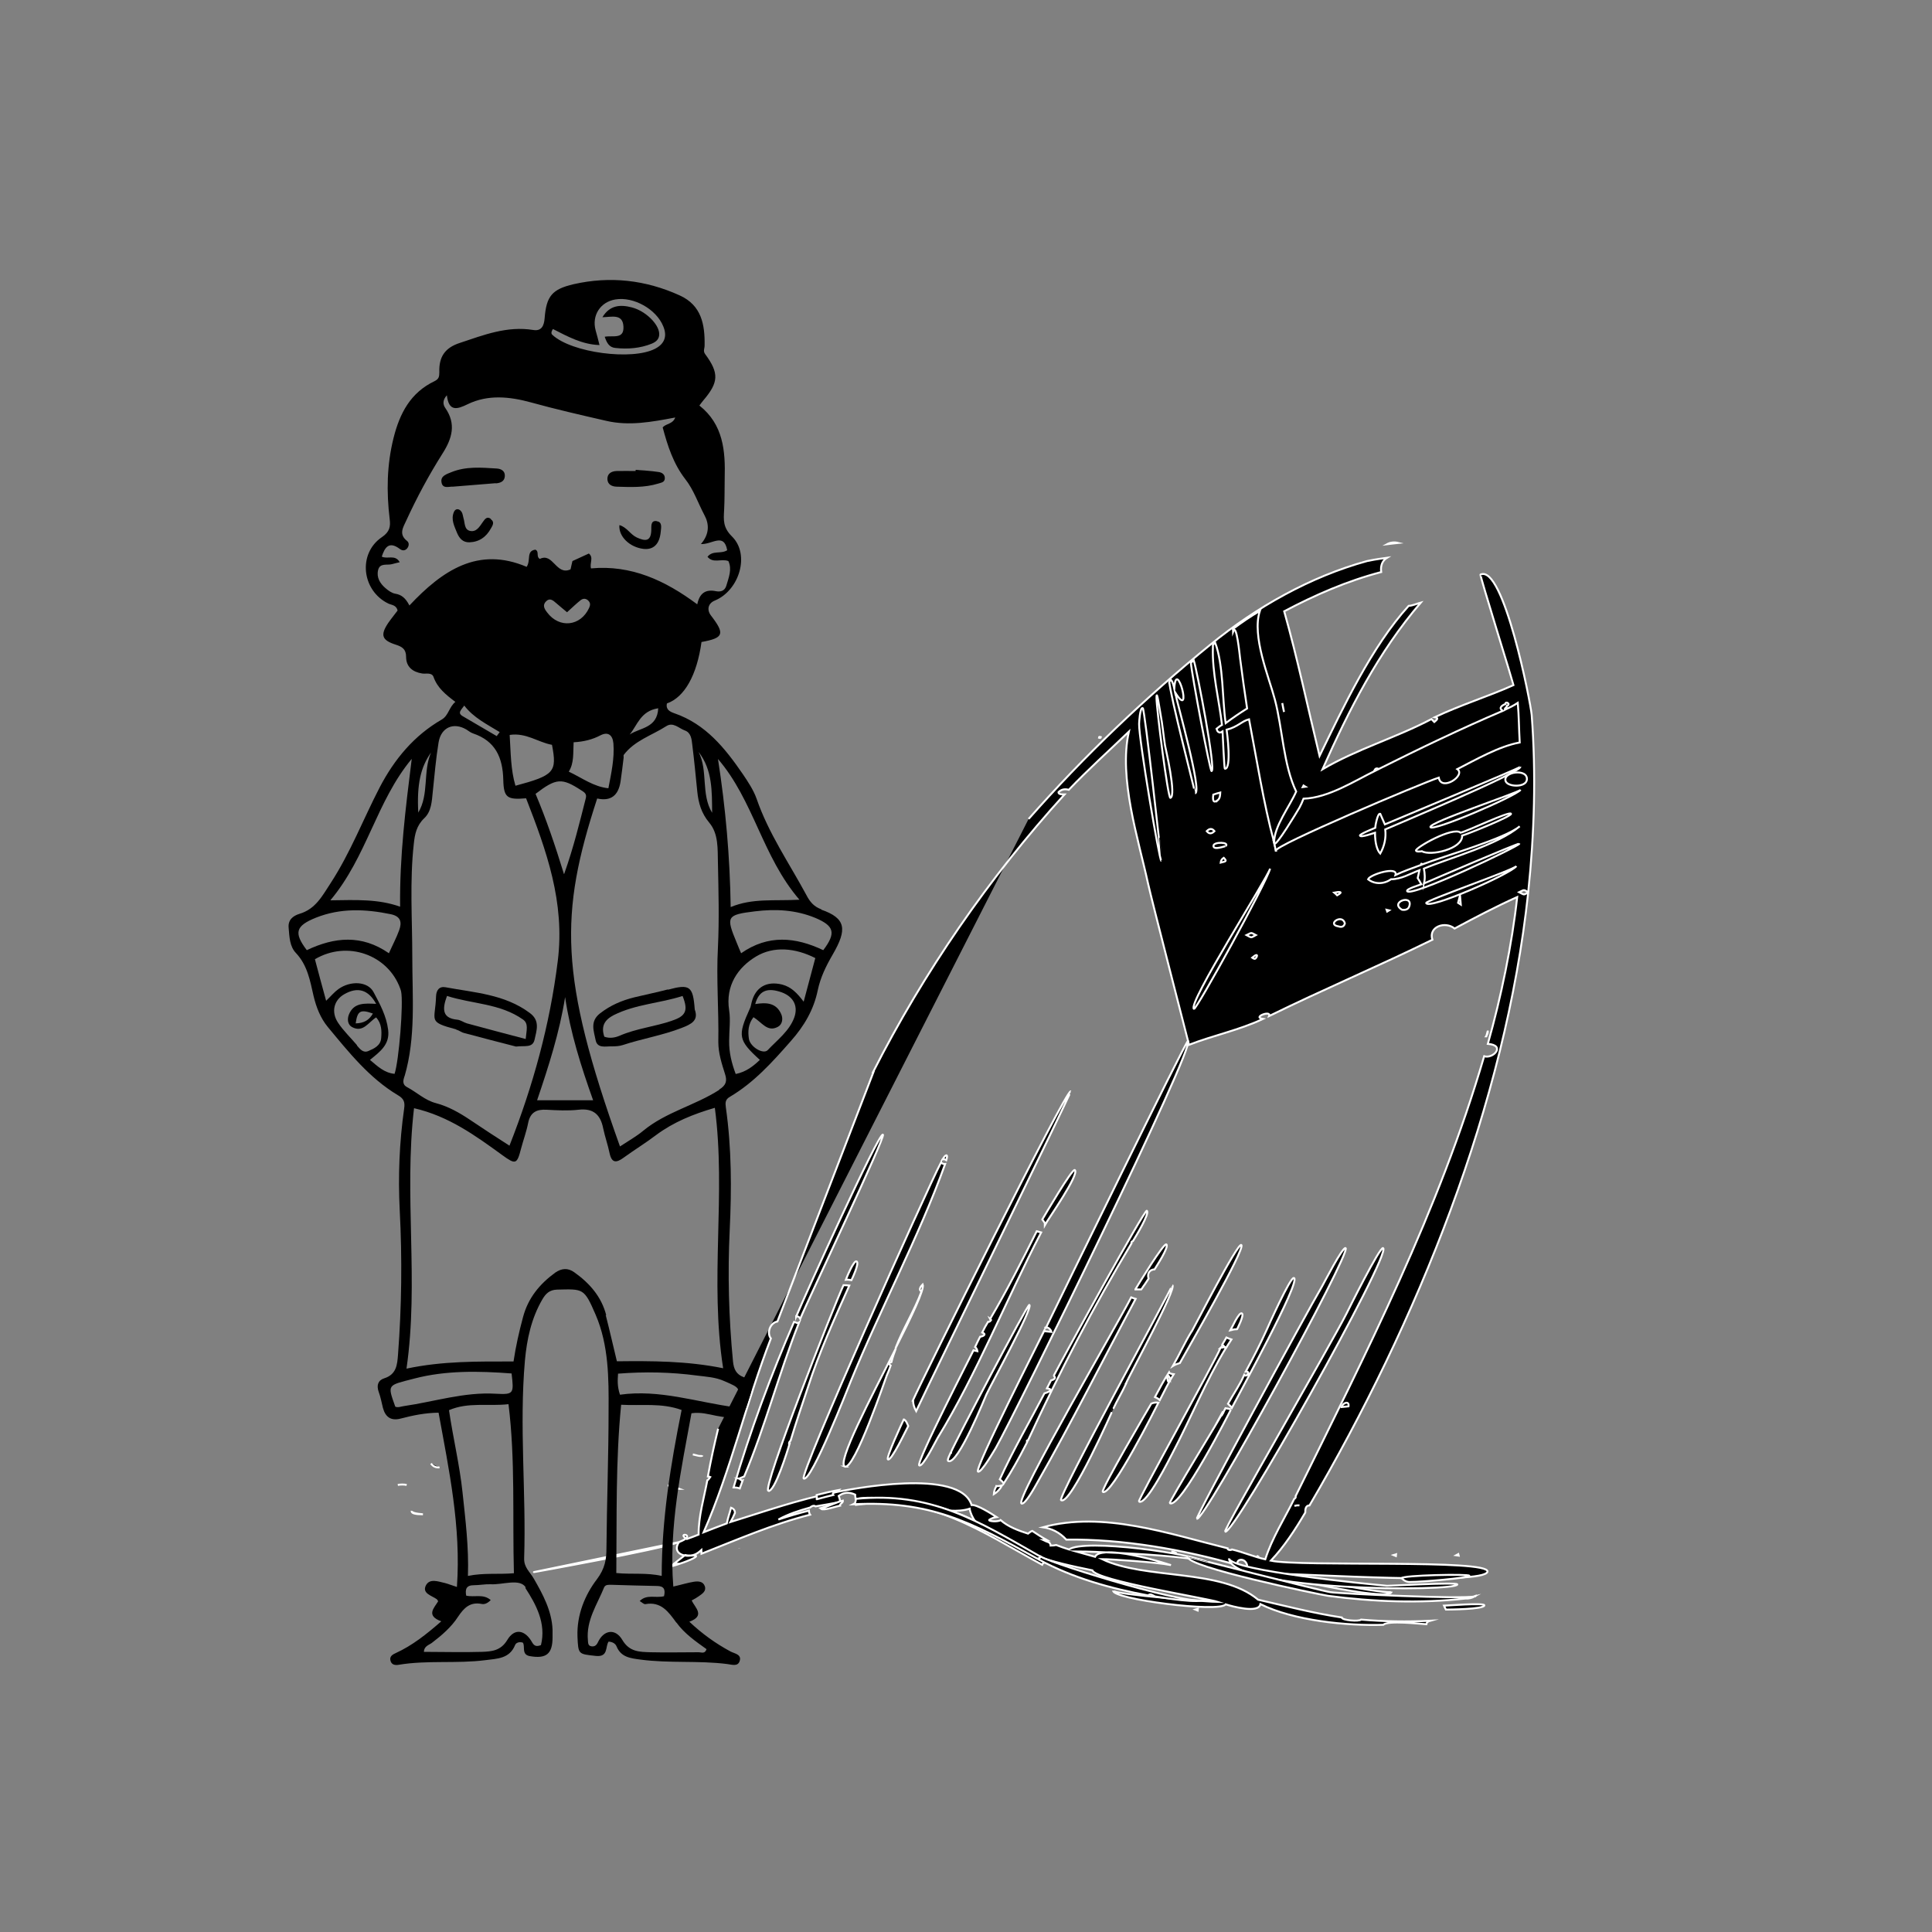 <svg xmlns="http://www.w3.org/2000/svg" id="uuid-764f6f72-7b87-47ca-8993-0dd51735a571" viewBox="0 0 1000 1000"><rect x="0" y="0" width="1000" height="1000" fill="#808080" stroke="none"/><defs><style>.uuid-ee08dde6-2880-436d-8d8c-b08a8a803a46{stroke:#fff;stroke-miterlimit:10;}</style></defs><path class="uuid-ee08dde6-2880-436d-8d8c-b08a8a803a46" d="M371.7,739.5c-2,8.2-3.8,16.4-5.3,24.7.4,0,.7.1,1.2.3-.7,1-1,1.5-1.5,1.7-1.7,9.2-4.6,18.7-4.5,28.1-2,.8-4.1,1.6-6.1,2.3-6-3.8,6.1-2.3-4.1,1.6s-76.9,15.9-75,15.5l75-15.5c-3.2,4.9,1.2,7.5,5.8,7,12.9-1.2-19.3,9.1-7.4,4.2-.2,0-.4-.1-.7-.2,1.8-1.4,3.7-2.9,5.5-4.3,4.2.9,6.4-.8,8.4-2.6,0,.6.1,1.3.1,1.9,18.5-7.3,37-15.3,56.2-20.2-.4-.6-.6-1.3-.6-2.1-5.3,1.3-10.6,2.9-15.8,4.6,5.3-2.9,10.6-4.6,16.4-6.2.7-.7,2-1.3,2.8-.6,4.2-.7,8.4-1.4,12.6-2.3.3-1-.3-2.1-.6-3.1,2.5-1.9,5.3-2.2,8.5-.7,0,.8.2,1.5.3,2.3,5.4-1.1,11.1-.7,17,.2,10.9.3,21.7,2.3,31.9,5.8,3.6.2,7,0,10.1-1,.2,1.9,1.6,4.9,2.8,6.4-4.1-2.1-8.5-3.9-12.9-5.4-9.9-.5-21.1-4.1-31.9-5.8-5.7-.2-11.3.1-16.9.9,0,.6.1,1.2.1,1.9,38.1-5.5,65,14,96.3,31,.2-.6.8-1.1,1.9-1.5-2.2-1.1-4.3-2.2-6.3-3.5,9.9,3.6,20.1,5.8,30.4,7.9,1.8,5.3,59,14.4,65.2,16.4-3,0-54.7-3.9-54.4-5.9-.9,4.3,54.9,11.6,58.2,7.1,3.2,1,17.1,4.9,18-.1,17.3,8.6,44.9,11.3,63.6,10.7,2.4-2.4,18.7-.5,22.3-.3.1-.9.8-1.5,1.9-1.8-11.9.6-23.8.4-35.7-.6-1,1.1-10,.4-10-1.1-14.6-2.2-28.9-5.9-43.3-9.2-19.4-16.3-58.3-10.2-80.8-21,4,0,27.9,1.5,35.7,3.1-5.2-1.7-17.4-5.2-26.9-6.3-2.4-.1-4.6-.2-6.7-.3-2.9.2-5,.8-5.7,2.3-3.3-.9-6.6-1.9-9.9-2.8,1.6,0,7.6.1,15.6.5,1.9-.1,4.2,0,6.7.3,18.4.9,42,2.6,47.1,5.4-8.3-5.2-65.1-12.9-73-7.2-2.3-.7-4.5-1.5-6.6-2.3-.9.2-1.9.3-2.9.3,0-.6-.3-1.1-.7-1.6-1.1-.4-2.2-.8-3.2-1.3.7,0,1.4.1,2.1.1-2.7-1.5-5.2-3.1-7.7-4.8-.8.3-1.5.8-2.2,1.4-5-1.6-10.2-3.5-14.2-7-1,1-6.8.7-5.8-.2,1.1-.7,2.4-1.2,3.7-1.4-2.8-1.8-10.1-6.5-12.9-6.2-6.1-19.4-62.5-8.3-71.6-6.4-18.4,3.7-35.2,9.6-53.2,15.2.9-1.5,1.6-3.1,2.3-4.7,0-1.3-.6-2.2-2-2.7-.7,2.7-1.7,5.4-2.2,8.1-4,1.5-8,3-12,4.6,14-31.9,22.1-67.5,34.8-100.3-2.2-2.8-.5-8.1,3.4-8.8l49.7-129.1c0,0-.2,0-.2,0,26.1-51.5,60.2-101,99.1-143.7-.8,0-3.3.1-3.1-1.2,1.4-1.4,3.2-1.8,5.3-1.2,9.9-10.4,20.7-20.1,31.1-30.1-5.4,24.1,4.9,55.5,9.9,78.5,1.8,8.3,20.5,80.6,20.5,80.7.5,1.9.7,2.9.7,2.9,12.6-4.9,26-7.6,38.3-13.4-5.8-.9,4.5-4.7,3.2-1.5,27.9-13.7,56.6-25.8,84.5-39.5-2.2-6.7,6.6-9.8,11.5-5.8,10.2-5.5,21.9-11.6,32.4-16.3-2.7,24.6-8.4,52.1-15.2,76,9.4.7,2.8,7.9-1.9,6.4-23.5,80.2-60.9,153.3-97.6,227.7.2.6,0,1-.7,1.4-5,10.1-11.6,20.5-15,31.3-5.9-1.3-11.3-3.7-17.2-5.1-.3.4-2.4.5-2.3-.6-30.3-7.5-64.3-19.4-95.6-10.9,4.6.7,8.6,2.6,12.1,6.4,29-.4,61.2,5.2,88.9,13.3-1.7-3.3,3.6-4.3,4.7-.1,0,.3-.2.9-.4,1.5,8.8,2.8,74.8,18.2,75.2,12.2-.1,2.2-51-8-57-9.1,10.1-.2,105.1,5.9,106.6-1.2,1.4-6.6-96.7-2.4-112.1-5.7,7-7.4,12.6-16.1,17.8-24.9,0-1.6.1-3.7,2.2-3.7,55.7-95,101.4-207.2,113.2-317.3-2.5,1.4-1.8,1.4-4.7-.1,2.9-1.4,2.2-1.4,4.7,0,3.2-30.3,4.1-61.3,1.8-91.7-.5-6.3-14.6-78.3-26.5-72.7-.5.2,16.9,56,17.1,57.2-13.4,6-27.5,10.3-40.7,16.6,2.2.4,1,1.4-.3,2.5-.5-.5-1-1-1.5-1.5-18.2,9.6-38.6,15.5-56.4,26,13.7-30.7,28.9-60.7,50.9-86.3-1.9.5-4.3,1.6-6.3,1.7-19.2,21.2-33.7,52.2-46.1,77.7-6-24.7-11.4-50.4-18.3-74.9,16.1-8.5,32.6-15.7,50.2-20.3-.5-3.7.9-6.1,3-7.4-5.2.7-9.1,1.4-10.3,1.7-29.5,8.1-57.3,23.9-80.9,43.1-33.6,27.3-65.7,57.9-94.3,90.4"></path><path class="uuid-ee08dde6-2880-436d-8d8c-b08a8a803a46" d="M568.8,381.8c0-.1.1-.4.3-.4.1,0,.4,0,.7.1-.1.5-.5.6-.9.3Z"></path><path class="uuid-ee08dde6-2880-436d-8d8c-b08a8a803a46" d="M650.5,805.2c.3.3.7.5,1.2.6-.5,0-.9-.2-1.2-.6Z"></path><polygon class="uuid-ee08dde6-2880-436d-8d8c-b08a8a803a46" points="754.8 804.4 755 805.2 753.7 805 754.8 804.4"></polygon><polygon class="uuid-ee08dde6-2880-436d-8d8c-b08a8a803a46" points="722.6 804.5 722.5 805.4 721.3 804.9 722.6 804.5"></polygon><path class="uuid-ee08dde6-2880-436d-8d8c-b08a8a803a46" d="M670,779.5c.8-.3,1.7-.4,2.6-.3-.9-.1-1.8,0-2.6.3Z"></path><path class="uuid-ee08dde6-2880-436d-8d8c-b08a8a803a46" d="M698,727.9c-1.2.1-2.4.3-3.6.4.5-2.2,4.1-3.5,3.6-.4Z"></path><polygon class="uuid-ee08dde6-2880-436d-8d8c-b08a8a803a46" points="674.7 406.6 675.7 407.2 674.3 407.4 674.7 406.6"></polygon><path class="uuid-ee08dde6-2880-436d-8d8c-b08a8a803a46" d="M664.6,368.5c-.4-1.5-.6-3-.9-4.6l.9,4.6Z"></path><path class="uuid-ee08dde6-2880-436d-8d8c-b08a8a803a46" d="M617.9,341.8c1.7,5.4,11.6,56.9,9.2,57.3-.8.2-10.3-50.3-10.7-56.1.5-.4,1-.8,1.5-1.2Z"></path><path class="uuid-ee08dde6-2880-436d-8d8c-b08a8a803a46" d="M634.4,438c.4-.4-6.6,2.5-6.3-.3.2-2.1,8.6-1.9,6.3.3Z"></path><path class="uuid-ee08dde6-2880-436d-8d8c-b08a8a803a46" d="M631.8,446.5c.1-1,.6-1.9,1.6-2.5,1.6,1.7,1.5,1.8-1.6,2.5Z"></path><path class="uuid-ee08dde6-2880-436d-8d8c-b08a8a803a46" d="M630.1,414.3c-2.9,2.2-2.2-2.3-2.1-3,1.2-.4,2.4-.8,3.6-1.1-.1,1.4,0,2.9-1.5,4.2Z"></path><path class="uuid-ee08dde6-2880-436d-8d8c-b08a8a803a46" d="M628.6,430.2c-1.5,1.5-2.8,1.5-4,0,1.5-1.5,2.8-1.5,4,0Z"></path><path class="uuid-ee08dde6-2880-436d-8d8c-b08a8a803a46" d="M589.6,374.7c0-.6.4-8.7,1.9-8.2,1,.3,9.7,79.1,9.6,79.1-1,.1-11.7-63.4-11.5-70.9Z"></path><path class="uuid-ee08dde6-2880-436d-8d8c-b08a8a803a46" d="M605.8,413c-1.3.2-7.2-46.4-7.2-51.7,0-5.7,1.8,7,2.1,8.4,1,5.3,1.5,10.8,2.3,16.1.1.7,6.2,26.6,2.7,27.2Z"></path><path class="uuid-ee08dde6-2880-436d-8d8c-b08a8a803a46" d="M605.2,352.7c.3-.3.6-.5.9-.8,1,1.2,1.4,3.2,1.7,4.6.9-17.1,10,17.4.4,1.8,1,5.2,14.2,51.7,10.4,52.3.2,0-13.3-52.1-13.4-58Z"></path><path class="uuid-ee08dde6-2880-436d-8d8c-b08a8a803a46" d="M645.2,484c3-1.5,2.2-1.3,4.8,0h0s0,0,0,0c-2.7,1.4-1.8,1.6-4.8,0Z"></path><path class="uuid-ee08dde6-2880-436d-8d8c-b08a8a803a46" d="M649.4,496.3c-.5-.1-.9-.3-1.3-.6,4-3.4,2.3.6,1.3.6Z"></path><path class="uuid-ee08dde6-2880-436d-8d8c-b08a8a803a46" d="M618,522.2c-3.8-2.1,38.3-68.2,39.4-72.6-2,7.6-38.2,73.2-39.4,72.6Z"></path><path class="uuid-ee08dde6-2880-436d-8d8c-b08a8a803a46" d="M646.5,372.3c-3.7.9-5.9,4-11.6,5.4.2,1.3,2.7,20.4-.9,20.2-.4,0-1.1-18.2-1.2-19.4-.4.2-.8.5-1.1.8h0s0,.2,0,.2c0,0,0-.2,0-.3-1.7-.2-1.7-1.2-2-2,.9-.7,1.7-1.4,2.8-2-1.5-13-5.2-27.1-4.7-40.2,0-.4,0-.9,0-1.3.4-.3.8-.7,1.2-1,4.3,11.7,3.6,28.9,5.4,41.6,3.6-2.7,7.3-5.2,11.1-7.6-1.3-8.5-2.5-17.1-3.6-25.7-.3-2.5-1.9-18.7-3.6-14.2,0-.5-.2-.9-.2-1.2,4.5-3.4,9.2-6.6,14-9.4-4.3,13.1,4.7,34.2,7.8,46,3.9,14.8,4.4,33.8,11,47.5-3.3,7.6-11.6,18.2-11.4,26.5-5.6-21-8.9-42.5-13-63.9Z"></path><path class="uuid-ee08dde6-2880-436d-8d8c-b08a8a803a46" d="M660.4,440.3h-.1c-.2-1.2-.4-2.4-.7-3.6,1,1.3,11.6-16.3,13-18.7.8-1.5,1.5-3,2.1-4.6,12.8-.4,26.4-9.2,37.4-14.6-.3,0-.5,0-.7-.1.5-1,1.2-1.2,2.3-.7,21.2-10.6,42.4-20.8,64.2-30.1-2.6-1.4-.3-2.9,1.3-3.5-.1-1.7,3.1,0,.8.9,0,.9-1.3,1.1-1.1,2.1,2.3-1.1,4.6-2.2,6.7-3.6.6,6.8.6,13.7,1,20.5-10.8,2-22.7,8.9-32.3,13.8,4.6,3.2-8.3,11.8-9.6,4.4-8.7,2.8-85.3,35.2-84.3,37.8Z"></path><path class="uuid-ee08dde6-2880-436d-8d8c-b08a8a803a46" d="M692.1,463.4c-.5-.5-1-1-1.5-1.4,2.4-.5,5.2-.6,1.5,1.4Z"></path><path class="uuid-ee08dde6-2880-436d-8d8c-b08a8a803a46" d="M692.8,479.5c-6.3-1,1.9-6.8,3.3-1.6-.4,1.6-1.5,2.2-3.3,1.6Z"></path><path class="uuid-ee08dde6-2880-436d-8d8c-b08a8a803a46" d="M703.9,432.5c-.3-.7,6.9-3.6,7.9-4,0-.7,1.2-7.8,2.6-7.3.8,1.8,1.6,3.7,2.4,5.5,3.4-1.5,70.3-29.3,70.1-29.8,1,2.6-65.2,30.3-69.9,32.4.5,4.4-.4,8.6-2.6,12.5-1.6-1.7-2.7-5.3-2.7-10.8-.7.2-7.4,2.7-7.8,1.5Z"></path><path class="uuid-ee08dde6-2880-436d-8d8c-b08a8a803a46" d="M756,431c3.5-.8,25.6-11.4,26.1-9.8.5,1.3-22.7,10.6-25.3,11.3.3,7-16.5,10.7-20.8,8.1-.5.1-2.8.4-3.1-.3-.5-1.5,19.3-12.7,23.1-9.3Z"></path><polygon class="uuid-ee08dde6-2880-436d-8d8c-b08a8a803a46" points="718 471.8 717.7 470.9 719 471.2 718 471.8"></polygon><path class="uuid-ee08dde6-2880-436d-8d8c-b08a8a803a46" d="M729.4,469.2c-.4,1.1-1.4,2-3.7,1.7-6.8-4,6-8.3,3.7-1.7Z"></path><polygon class="uuid-ee08dde6-2880-436d-8d8c-b08a8a803a46" points="754.7 467.3 755.7 463.5 756.1 468.2 754.7 467.3"></polygon><path class="uuid-ee08dde6-2880-436d-8d8c-b08a8a803a46" d="M738.2,467.4c-.4-1.3,45-17,46.7-19.1-3.4,4.2-45.6,22.8-46.7,19.1Z"></path><path class="uuid-ee08dde6-2880-436d-8d8c-b08a8a803a46" d="M737,457.3c2.5-1.1,49.2-21.2,49.4-20.6.4,1-56.6,28.2-58.1,24.5-.4-1.1,6.4-3.1,7.4-3.5-.6-1.1-1.3-2.2-1.9-3.2.3-1.3.6-2.8.9-4.1-4.8,1.8-9.4,4.7-14.7,4.7-3.7,2.6-8.5,2.7-11.9,0,1.2-2.6,15.7-6.9,14.2-2.2,4.2-2,8.9-3.6,13.2-5.2,0-.8.2-.9.7-.3,12.3-4.6,42.9-13.4,50.4-19.7-11.8,9.8-35.4,16-49.6,21.9.5,2.5.7,5.3,0,7.8Z"></path><path class="uuid-ee08dde6-2880-436d-8d8c-b08a8a803a46" d="M740.4,428.1c-1-2.4,45.2-17.7,46.7-19.3-3.4,3.7-45.7,21.8-46.7,19.3Z"></path><path class="uuid-ee08dde6-2880-436d-8d8c-b08a8a803a46" d="M790.3,403.6c-.5,4.1-9.9,3.8-11,.7-1.6-4.9,11.7-6.7,11-.7Z"></path><path class="uuid-ee08dde6-2880-436d-8d8c-b08a8a803a46" d="M717.9,281.7c1.8-.2,3.7-.5,5.7-.7-2-.5-4.1-.2-5.7.7Z"></path><path class="uuid-ee08dde6-2880-436d-8d8c-b08a8a803a46" d="M606.3,803c1.6.5,2.5.9,2.5,1,0-.3-.9-.7-2.5-1Z"></path><path class="uuid-ee08dde6-2880-436d-8d8c-b08a8a803a46" d="M351.4,724.8c0,0,.1,0,.2.1,0,0-.2,0-.2-.1Z"></path><path class="uuid-ee08dde6-2880-436d-8d8c-b08a8a803a46" d="M351.3,724.7s0,0-.1-.1c0,0,0,0,.1.1Z"></path><path class="uuid-ee08dde6-2880-436d-8d8c-b08a8a803a46" d="M769.2,536.4c.5-.8.9-1.6.9-2.5,0,0,0,0-.1,0-.2.8-.5,1.6-.7,2.5Z"></path><path class="uuid-ee08dde6-2880-436d-8d8c-b08a8a803a46" d="M411,684.2s0,0,0,0c-12,27.6-22.8,56.7-31.3,85.7,1,0,2.1.1,3.2.5.5-1.4,1-2.7,1.5-4.1-.7.2-1.3-.7-1.8-1-.3,0-.6,0-.8-.1.2,0,.6.1.8.1.9-.4,1.7-.7,2.6-1.1,10.9-25.9,18-53.5,28.4-79.7-.8.6-1.7,0-2.5-.3Z"></path><path class="uuid-ee08dde6-2880-436d-8d8c-b08a8a803a46" d="M422.8,776c2.8-.8,5.7-1.5,8.5-2.2-.4-.5-.4-1,.5-1.3,1.3-.4,2.1-.8,2.5-1.3-3.9.7-7.8,1.6-11.6,2.6.1.7.2,1.4,0,2.1Z"></path><path class="uuid-ee08dde6-2880-436d-8d8c-b08a8a803a46" d="M412.1,681.3c1,0,1.7.4,2.1,1.3,3.9-9.6,44.3-94.3,42.8-95.3-2.1-1.4-40,82.5-44.9,94.1Z"></path><path class="uuid-ee08dde6-2880-436d-8d8c-b08a8a803a46" d="M747.4,831.1c.3.7.7,1.3,1,2,.3,0,.6,0,.9,0,0,0,19.1-.1,19-2.2,0-1.4-20,.2-20.9.2Z"></path><path class="uuid-ee08dde6-2880-436d-8d8c-b08a8a803a46" d="M541.3,687.1c1.3-.3,2.7,1.2,2.9,2.3-1.2-.1-2.4-.3-3.6-.4,0-.1,0-.2,0-.4-1.7,3.6-36.5,71.9-34.4,73.1,1.7.9,8.7-11.5,9.2-12.2,10.2-18,103.6-208.2,99.5-210.7-.9-.5-66.5,133.9-73.5,148.4Z"></path><path class="uuid-ee08dde6-2880-436d-8d8c-b08a8a803a46" d="M515.7,769.3c-.8,1.3-1.2,2.7-1.3,4.1,1.8-1.1,3.2-2.6,4.3-4.6-1,.3-2,.5-3,.4Z"></path><path class="uuid-ee08dde6-2880-436d-8d8c-b08a8a803a46" d="M545.3,712c1.3,1,.9,1.9-1.3,2.5-.7,1.4-1.4,2.8-2.1,4.1,4.5.7-.5,2.4-1.3,2.6-7.7,14.7-16.2,29.4-23.1,44.5.9.7,1.8,1.6,2,2.2,4.2-6.5,7.9-13.1,11.4-20,.3-.5.5-1,.8-1.6-.4-.5-.3-.8.4-.8,16-34.8,33.9-69.2,53.6-102-.3-.5,0-.9.7-1.1,1.3-2.1,8.9-14.5,7.2-15.7-1.2-.8-42.9,75.2-48.2,85.4Z"></path><path class="uuid-ee08dde6-2880-436d-8d8c-b08a8a803a46" d="M528.7,778.2c1.8,1,7.3-9.2,8.1-10.6,17.8-31.2,34-63.6,51-95.3-.8-.2-1.5-.5-2.3-.8-6.7,13.2-60.2,104.8-56.8,106.7Z"></path><path class="uuid-ee08dde6-2880-436d-8d8c-b08a8a803a46" d="M587.7,667.4c1,0,2,0,3,0,.4-.5.7-1,1.1-1.6,1-1.3,1.8-2.7,2.7-4-.8-2.6.4-4.6,3.1-4.8.7-1.2,7.7-11.7,6.1-12.9-1.3-1-15.1,21.7-16,23.2Z"></path><path class="uuid-ee08dde6-2880-436d-8d8c-b08a8a803a46" d="M549.3,776.5c4.9,2.8,27-47.4,26.9-47.3,2-4.3,4.5-8.4,6.5-12.7-.2,0-.2-.2.1-.4,0,0,0,0,0,0,2.1-5.1,26.5-49.4,24-50.9.5.3-59.7,110.1-57.6,111.3Z"></path><path class="uuid-ee08dde6-2880-436d-8d8c-b08a8a803a46" d="M595.9,726.5c-1,1.7-26.4,44.9-25.1,45.7,4.3,2.7,28.2-45,28.8-46.2-1.2-.2-2.5,0-3.7.5Z"></path><path class="uuid-ee08dde6-2880-436d-8d8c-b08a8a803a46" d="M616.9,688.9c0,0,.2,0,.3,0-.1,0-.3.1-.4.2-3.6,5.8-6.3,12-9.7,17.9,1.1-.7,2.3-1.1,3.6-1.5,3.3-6,34.2-59.5,31.8-61.1-1.9-1.3-24.3,42.5-25.5,44.5Z"></path><path class="uuid-ee08dde6-2880-436d-8d8c-b08a8a803a46" d="M605.1,710.3c-2.7,4.1-5,8.5-7.3,12.8.9.4,1.8.9,2.5,1.6,2.3-4.5,4.5-9.1,7.2-13.4-1.6-.2-2.2-.5-2.4-1ZM605.6,713.4c-1.2,6-2.4-5.4,0,.1h0Z"></path><path class="uuid-ee08dde6-2880-436d-8d8c-b08a8a803a46" d="M631.8,697.6c-4.5,9.9-43.1,79.1-42.3,79.6,3.8,2.4,16.4-23.3,17.4-25.1,9.4-17.9,17.2-37.2,27.7-54.5-.4-.1-.7-.2-1.1-.3-.6.1-1.2.3-1.8.4Z"></path><path class="uuid-ee08dde6-2880-436d-8d8c-b08a8a803a46" d="M632.6,696.1c.5.2.9.6,1.1,1h0s0,0,0,0c.3.1.7.3,1,.4.9-1.4,1.8-2.8,2.7-4.2-.9-.3-1.8-.6-2.6-1-.7,1.3-1.5,2.5-2.2,3.7Z"></path><path class="uuid-ee08dde6-2880-436d-8d8c-b08a8a803a46" d="M636.9,688.5c1.1-.3,2.2-.5,3.4-.5-.2.4,3.9-7.4,2.5-8.2-1.5-.9-5.4,7.9-5.9,8.7Z"></path><path class="uuid-ee08dde6-2880-436d-8d8c-b08a8a803a46" d="M669.7,661.5c-1.7-.9-13.7,25.9-14.2,27.1-3.3,7.3-6.9,14.3-10.7,21.3,2.7-.3.5,3.3-.8,1.7-2.3,5.3-5.6,9.9-8.4,15,.7.7,1.5,1.3,2,2.1,3.2-6.3,35.7-65.3,32.2-67.2Z"></path><path class="uuid-ee08dde6-2880-436d-8d8c-b08a8a803a46" d="M633.1,731.1c.2.1.3.3.5.4h0c-.2-.1-.3-.3-.5-.4,0,.2-28.2,46.4-27.6,46.9,5.2,3.7,31.9-48.9,31.7-48.6-1-.2-1.9-.3-2.9-.5-.4.8-.8,1.5-1.2,2.3Z"></path><path class="uuid-ee08dde6-2880-436d-8d8c-b08a8a803a46" d="M684.3,665.8c-7.9,13.4-65.7,119.7-64.8,120.3,3.4,2.1,80.1-138.1,77-140.1-1.5-.9-11.3,18.3-12.2,19.8Z"></path><path class="uuid-ee08dde6-2880-436d-8d8c-b08a8a803a46" d="M697,679.8c-6.8,13.7-64,112.3-62.9,113,4.1,2.7,86.4-144,81.8-146.8-1.6-1-18.2,32.4-18.9,33.8Z"></path><path class="uuid-ee08dde6-2880-436d-8d8c-b08a8a803a46" d="M437.8,662.4c.9-.1,1.9,0,2.9.2,0,0,4.3-8.8,2.7-9.7-1.5-.8-5.3,8.7-5.6,9.5Z"></path><path class="uuid-ee08dde6-2880-436d-8d8c-b08a8a803a46" d="M397.7,771.6c3.2,1.1,10.2-21.5,11-24.4-.1,0-.2,0-.3,0,0-.6.3-1.1.8-1.5,2.8-9.3,5.9-18.5,9-27.7,5.8-18,13.7-35.4,21.4-52.6-1-.1-1.9-.2-3-.2-5.2,11.2-42.3,105.4-38.9,106.5Z"></path><path class="uuid-ee08dde6-2880-436d-8d8c-b08a8a803a46" d="M487.1,601.6c-7.4,14.1-73.8,162.4-71.1,163.7,3.9,1.9,23.1-47.3,24.2-50,15.4-37.8,35.2-74.6,49-112.8-.8.1-1.5-.2-2.1-.8Z"></path><path class="uuid-ee08dde6-2880-436d-8d8c-b08a8a803a46" d="M487.9,600.1c.7-.2,1.3,0,1.9.4,1.1-3.5-.4-3.1-1.9-.4Z"></path><path class="uuid-ee08dde6-2880-436d-8d8c-b08a8a803a46" d="M437.2,759.1c5,2.2,21.5-46.6,21.8-47.2.8-1.7,1.4-3.4,2-5.1-1.1-.8-.8-1.5.4-1.8.6-2.4,1.4-4.8,2.3-7.1-13.4,26.5-30.7,59.3-26.4,61.2Z"></path><path class="uuid-ee08dde6-2880-436d-8d8c-b08a8a803a46" d="M477.6,664.8c-.6.6-2.6,2.8-.6,3.6-3.7,10-9.7,19.5-13.5,29.5,8.3-16.5,15.1-30.6,14.1-33.1Z"></path><path class="uuid-ee08dde6-2880-436d-8d8c-b08a8a803a46" d="M467.8,734.7c-1,2-9.4,20.1-8.2,20.7,1.8.9,9.3-15.1,10.5-17.3h0c-.6-1.2-.9-2.6-2.2-3.4Z"></path><path class="uuid-ee08dde6-2880-436d-8d8c-b08a8a803a46" d="M472.6,724.9c0,1.9.6,3.7,1.6,5.5,6.2-13.4,80.5-165.2,80-165.5-2.2-1.6-77.1,149.6-81.7,160Z"></path><path class="uuid-ee08dde6-2880-436d-8d8c-b08a8a803a46" d="M512.4,682.5c.3.2.5.4.6.7-.4.7-1,1.1-1.6,1-1.1,1.8-2.1,3.6-3,5.5,2.7,1.1,0,2.1-1.1,2.2-.9,1.8-1.8,3.5-2.6,5.3.7.6,1.1,1.3,1.2,2.2-1-.2-1.6-.4-2-.5-.4.9-30.1,58.6-28.1,59.6,1.9,1,8.4-12.4,9.5-14.2,20.4-33.4,35.5-71.6,53.6-106.4-.8-.2-1.6-.4-2.3-.6-7.5,15.1-15.5,30.8-24.1,45.4Z"></path><path class="uuid-ee08dde6-2880-436d-8d8c-b08a8a803a46" d="M539.5,631.2c.4.6.9,1.2,1.3,1.8,0,.4,0,.7,0,1.1,1.7-3.1,18.2-26.6,15.5-28.5-1.3-.9-15.8,23.9-16.8,25.6Z"></path><path class="uuid-ee08dde6-2880-436d-8d8c-b08a8a803a46" d="M492.3,751.6c0,0,0,.2,0,.3,0,0-.1,0-.2,0-.2.6-2.1,3.9-1.3,4.3,4.9,2.6,19.5-34,19.7-34.3,2.1-4.7,24.4-45.2,22.3-46.5-.9-.5-38.4,70.9-40.6,76.3Z"></path><path class="uuid-ee08dde6-2880-436d-8d8c-b08a8a803a46" d="M223.1,757.5c1,1.5,2.5,2.2,4.4,2"></path><path class="uuid-ee08dde6-2880-436d-8d8c-b08a8a803a46" d="M358.6,752.8c1,.2,4.7,1.4,5,.5"></path><path class="uuid-ee08dde6-2880-436d-8d8c-b08a8a803a46" d="M213.1,782c-.3,1.3,1.9,1.8,5.8,1.8-3.5-.3-6-.8-5.8-1.8Z"></path><path class="uuid-ee08dde6-2880-436d-8d8c-b08a8a803a46" d="M210.5,768.6c-1.5-.3-3.1-.3-4.6,0"></path><path class="uuid-ee08dde6-2880-436d-8d8c-b08a8a803a46" d="M345.8,768.9c2,.7,3.7,1.3,5.1,1.7.3,0,.5,0,.7,0-1.9-.7-3.8-1.3-5.9-1.7Z"></path><path class="uuid-ee08dde6-2880-436d-8d8c-b08a8a803a46" d="M443,775.8c0,.7-.2,1.4-.4,2.1-.3.3-.6.5-1,.7,39.4-2,60.4,8.8,95.2,28.1.4,0,.7-.1,1.1-.1.3-.3.5-.5.8-.8-32.9-18.8-56.8-33.8-95.7-30Z"></path><path class="uuid-ee08dde6-2880-436d-8d8c-b08a8a803a46" d="M538.7,805.8c-.3.3-.5.6-.8.8,0,.2,0,.4-.2.6,17.4,9.5,37.1,15,56.6,18.6,1.1-1.2,2.5,0,3.5.5,0,0,0,0,0,0,3.3.5,24.4,4.2,25.9,1.3-2.9,5.3-77.6-17.6-85-21.9Z"></path><path class="uuid-ee08dde6-2880-436d-8d8c-b08a8a803a46" d="M623.7,827.7c0,0,0-.2,0-.3,0,0,0,.2,0,.3Z"></path><path class="uuid-ee08dde6-2880-436d-8d8c-b08a8a803a46" d="M434.8,779.3c-.1-.2,0-.5.4-.9.8-.7,1.2-1.2,1.1-1.7-2.4.5-11.2,4.3-11.3,4.3,1.3,1,8.1-1.4,9.8-1.7Z"></path><path class="uuid-ee08dde6-2880-436d-8d8c-b08a8a803a46" d="M382.5,801.7s0,0,0,0c0,0,0,0,0,0Z"></path><path class="uuid-ee08dde6-2880-436d-8d8c-b08a8a803a46" d="M382.5,801.6s0,0,0,0c0,0,0,0,0,0Z"></path><path class="uuid-ee08dde6-2880-436d-8d8c-b08a8a803a46" d="M382.6,801.5s0,0,0,0c0,0,0,0,0,0Z"></path><path class="uuid-ee08dde6-2880-436d-8d8c-b08a8a803a46" d="M382.6,801.4s0,0,0,.1c0,0,0,0,0-.1Z"></path><polygon class="uuid-ee08dde6-2880-436d-8d8c-b08a8a803a46" points="620 832.7 618.7 833.1 619.9 833.6 620 832.7"></polygon><path class="uuid-ee08dde6-2880-436d-8d8c-b08a8a803a46" d="M717.9,820.8c-7.9-.7-81.2-7.8-81.8-14.2,1.7,17.2,118.2,17.3,118.2,13.5,0-1.3-35.5.8-36.4.7Z"></path><path class="uuid-ee08dde6-2880-436d-8d8c-b08a8a803a46" d="M688.6,824.1c-5-.7-73.7-18.4-73.7-18.3-1.6,5.1,67.8,19.5,72.5,20.2,23.5,3.1,47.5,4,71.1,1.4,1.8.1,3.4-.3,4.8-1.1-6.2,1.5-69.3-1.4-74.7-2.2Z"></path><path class="uuid-ee08dde6-2880-436d-8d8c-b08a8a803a46" d="M763.8,826c-.2.1-.3.2-.5.3.3,0,.5-.2.5-.3Z"></path><path class="uuid-ee08dde6-2880-436d-8d8c-b08a8a803a46" d="M725.6,816.9c1.2,1.4,2.8,2.1,4.8,1.9,3.9.1,30.2-2,30.1-3.2,0-1-35-.3-35,1.3Z"></path><path d="M425.2,470.7c-3.9-1.4-6-3.9-7.8-7.4-8.9-16.5-19.6-31.9-25.8-49.9-1.6-4.5-4.4-8.7-7.1-12.7-9.2-13.4-19.2-25.9-35.4-31.5-2.3-.8-4.6-1.9-3.9-5.1,9.1-3.2,15.5-14.6,17.9-31.8,11.6-2.1,12.2-4.2,4.9-13.7-2.3-3-1.5-6.4,2.1-7.8,12.6-5.3,18.2-23.8,8.8-33.1-4.7-4.6-4.4-8.5-4.1-13.6.3-5.5.2-11,.3-16.5.4-14.2-.7-27.9-13.1-37.7.9-1.2,1.4-1.9,2-2.6,8-9.4,8.3-14.1,1-24-1.2-1.6-.3-2.9-.3-4.4.2-10.9-1.6-20.9-12.9-26-17.6-8-36-10.1-54.9-5.8-11.1,2.6-14.1,6.1-15,17.6-.3,3.9-1.6,6.8-5.9,6.1-13.5-2.2-25.7,2.6-38,6.7-7.7,2.5-10.9,7.2-10.6,15.2,0,2.3-.3,3.5-2.5,4.6-12.4,5.9-18,16.6-21.2,29.4-3.5,14-3.7,27.9-2,42,.5,3.8,0,6.6-4,9.3-12.6,8.5-10.5,27.7,3.3,34.4,1.7.8,4.1.7,4.8,3.6-1.5,2-3.3,4.2-4.9,6.5-4.2,6.3-3.2,8.9,4,11.2,3.1,1,5.3,2.2,5.3,6.3,0,5.1,3.3,7.8,8.3,8.6,2,.3,5-.7,5.9,1.8,2,5.7,6.4,9.2,11.3,12.9-3.3,2.7-3.5,7-7,9.1-14.4,8.3-24.6,20.6-32.2,35.2-8.5,16.4-15.1,33.7-25.3,49.4-4.4,6.7-7.8,13.5-16.2,16-3.2,1-6,3-5.6,7.2.4,4.7.5,9.7,3.8,13.1,6,6.4,7.3,14.4,9.1,22.2,1.4,5.9,3.6,11.5,7.4,16.1,10.8,13,21.4,26.4,36.3,35.3,2.9,1.7,3.7,3.4,3.2,6.8-2.5,17.5-3.2,35.1-2.3,52.8,1.3,24.9,1,49.9-.9,74.8-.4,5.1-.8,10.1-7.1,12.1-3.2,1-4.1,3.6-2.9,7,1,2.7,1.5,5.5,2.2,8.3,1.3,4.9,4.3,6.9,9.4,5.5,6.1-1.6,12.4-2.9,19.4-3,5.4,29.7,11.7,59.1,9.5,90.2-2.9-.9-4.5-1.6-6.1-2-3.6-.8-8.2-2.7-10.1,1.5-1.7,3.9,3.2,5,5.7,6.8.3.2.5.6.8,1.1-2.1,3.5-6.5,7.4,1.6,10.4-7.8,6.8-15,12.5-23.5,16.4-1.6.7-3.4,1.7-2.8,3.9.5,2.2,2.4,2.5,4.2,2.2,14.9-2.5,30-.5,44.9-2.4,6.1-.8,12.5-.7,15.4-7.8.4-1.1,1.9-1.9,4-1.3,1.4,1.8-.9,6.2,3.6,7,8.5,1.5,11.8-1.1,11.8-9.7,0-1.3,0-2.7,0-4-.4-9.8-5.1-18.4-9.7-26.4-2-3.5-5.2-5.8-5-10.6,1.1-34.1-2.6-68.2.4-102.3,1-11,3.3-21.8,9-31.6,1.7-2.9,3.6-5,7.7-5.1,13.5-.3,13.9-.9,19.9,13,6.8,15.8,6.8,33.1,6.7,49.4,0,23.8-.9,47.6-1.1,71.4,0,5.7-.7,10.5-5,16.2-6.1,8-10.4,18.3-10,29.5.4,9.4.4,9.1,9.5,10.1,6.6.7,4.8-4.8,6.6-7.4,2,.1,3.5,1,4.1,2.4,2.3,5.7,7.2,6.2,12.4,6.9,14.9,2,30,.4,44.9,2.3,2.4.3,5.4,1.4,6.4-1.4,1.3-3.6-2.6-4-4.7-5.1-7.6-4.1-14.5-9-21.3-15.4,8.4-3.1,3-7.2,1.2-11,1.5-.8,2.6-1.4,3.7-2.2,1.8-1.3,4-2.6,3.1-5.2-.9-2.6-3.5-2.6-5.6-2.3-3.2.5-6.3,1.5-10.7,2.5-2.4-30.7,4-60.1,9.4-89.7,4.7-.7,8.8.5,12.8,1.3,13.8,2.4,13.5,2.4,17.7-11,1.4-4.5.8-7.3-3.5-9-3.8-1.4-5.1-4.1-5.5-8.1-2.2-22.7-2.8-45.4-1.7-68.1,1-21.2,1-42.3-2-63.4-.3-2.3-.4-4.1,2.1-5.5,12.5-7.4,22-18,31.5-28.8,6.9-7.8,11.9-16.2,14-26.5,1.4-6.6,4.3-12.5,7.8-18.5,7.4-12.8,6.9-18.6-6.1-23.1ZM368.6,420.7c-5.9-9.7-2-21.6-7-31.5,7.2,9.3,6.9,20.4,7,31.5ZM286.4,170.4c7.3,3.7,14.8,7.9,23.9,8.2-.7-2.8-1.3-5.2-2-7.6-2.1-7.7,2.4-14.7,10.2-16,9.4-1.6,21.2,5,24.8,13.9,2.1,5,.8,9-4.2,11.6-11.9,6.2-43.1,2.1-53.1-7.1-.7-.6-.9-1.4.2-3.1ZM211.7,313c-1.8-3.4-3.9-5.2-7.1-5.7-1.8-.3-3.6-1.6-5.1-2.9-2.8-2.4-4.7-5.5-3.8-9.3.9-3.9,4.7-2.4,7.2-3.1,1.2-.4,2.5-.6,4-1-2.4-4.2-6.3-1.4-9.3-2.9,1.6-4.9,3.8-8.1,9.3-4,1.2.9,2.4,1.1,3.6,0,1.3-1.3,1.4-3.2.2-4.1-4.5-3.5-2-7.1-.4-10.6,5.5-12,11.8-23.7,18.9-34.9,4.8-7.6,7-15.1,1.3-23.3-1.2-1.7-1.6-4,.8-6.6,1,8.6,5.3,7.3,10.8,4.6,10.5-5.1,21.7-3.9,32.4-1,13,3.6,26.1,6.6,39.2,9.6,11.9,2.8,23.6.6,35.8-1.7-1.3,3.5-4.6,3-6.5,5.1,2.5,9.4,5.5,18.8,11.7,26.8,4.4,5.6,6.6,12.4,9.9,18.6,2.5,4.6,2.7,9.8-1.8,15,5.8.3,11.9-6.1,13.6,3.2-3.3,2.1-7.5-.1-10.2,3.4,3,3.6,7,.8,10.8,2.2,2,4.2.2,8.5-1.1,12.9-.9,2.8-3.3,3.1-5.3,2.7-5.4-1.1-8.5,1-9.7,6.8-16.8-12.5-34.3-20.5-55-18.6-.8-2.8,1.5-5.6-1.1-7.7-2.6,1.2-5.2,2.4-8.5,3.9,0,0-.3,1.1-.5,2.1-.2.8-.3,1.6-.5,2.2-7.5,3.4-9-8.9-15.9-5.4-2.1-1.3-.1-3.8-2.3-4.8-4.9.7-2.2,5.4-4.5,8.9-25.1-10.7-43.6,1.8-60.7,20ZM340.7,366.6c-.5,10.4-9.5,10-14.8,13.6,4-4.8,5.6-12.2,14.8-13.6ZM291.9,452.4c-4.7-15.3-9.3-28.7-14.7-41.5,10.7-8.2,13.6-8.4,23.7-1.8,1.6,1,2.9,1.8,2.3,4.1-3.2,12.5-6.2,25.1-11.2,39.2ZM292.5,516.1c2.7,18.4,8.2,35.7,14.5,53.4h-29c6-17.7,11.6-35.1,14.5-53.4ZM285.7,385.5c2.7,14.1,1.2,15.8-18.9,21.2-2.5-8.4-2.4-17-3-26.3,8.5-1.3,14.7,3.8,21.8,5.1ZM282.7,311.2c1.9-1.9,3.6-.4,5.1.9,1.8,1.5,3.6,3.1,5.7,4.8,2.9-2.6,4.9-4.6,7.1-6.3,1.3-1,2.9-.9,4.1.5,1,1.1.8,2.3.2,3.6-4.4,9.5-15.4,10.7-21.7,2.3-1.4-1.8-2.6-3.8-.5-5.8ZM294.4,399.4c2.8-4.5,2.2-9.6,2.5-15.2,5.3-.3,9.7-1.4,13.9-3.6,3.9-2,6.3-.2,6.7,4.2.6,7.8-1.1,15.3-2.6,23.2-7.7-.8-13.5-5.3-20.5-8.6ZM258.6,379c-.5.7-1,1.4-1.5,2-5.9-3.4-11.7-6.9-17.6-10.3-2.9-1.7-.8-3.2.8-5.5,4.8,6.3,11.8,9.7,18.3,13.7ZM223.1,389.5c-4.3,10-.9,21.5-6.6,31.1-.8-14.6,1.2-23.5,6.6-31.1ZM213.1,392.9c-3.2,25.7-6.3,50.3-6,76.4-11.3-4-22.4-3.5-36.1-3.3,19-22.7,23.8-51.2,42.1-73.2ZM158.8,491.8c-6.9-9.1-5.7-12.6,4.7-16.8,12.8-5.1,25.7-4.5,38.8-1.8,5.2,1.1,5.8,4.2,4.3,8.3-1.4,3.9-3.4,7.6-5.3,11.9-14.1-9.8-28.2-8.4-42.5-1.6ZM184.8,541c-3.3-3.9-7-7.4-9.8-11.6-3.8-5.7-2.1-11.8,3.2-14.8,6.8-3.9,12.4-2.5,16.5,5-6-.3-11.6-.7-14.1,5.5-1,2.5-.6,5.3,1.6,6.5,5.7,3.1,8.5-2.5,12.5-5,2.9,3.3,2.9,7.1,2.6,10.7-.3,3.9-3.6,5.4-6.6,6.7-2.8,1.2-4.4-1.1-6-2.9ZM193,524.6c-1.9,3.4-4.6,5-8.9,5.1.9-6.5,2.4-7.4,8.9-5.1ZM204.1,555.8c-5.1-.5-8.6-3.8-12.6-7.2,5.1-4.2,10.4-7.9,9.4-15.6-.9-7.2-4.3-13.4-7.5-19.4-3-5.8-12.1-6.1-18.3-1.6-2.1,1.5-3.8,3.6-6.3,6-2.1-7.7-4-14.6-5.8-21.5,16.7-9.9,37.9-2.4,44.2,15.3.1.4.3.8.4,1.3,1.3,6-1.1,36.1-3.4,42.8ZM209.4,557.1c5.9-20.3,4-41,4-61.7,0-19.6-1.4-39.3.8-58.8.5-4.8,1.4-9.3,5.4-13.1,3.7-3.5,3.9-8.7,4.4-13.6.9-8.5,1.6-17.1,3-25.6,1.3-7.9,7.8-10.6,14.4-6.7,1.1.7,2.2,1.6,3.4,2,11.6,3.9,15.4,12.4,15.7,24,.2,9.4,2.1,10.4,11.8,9.6,10.5,27,20.2,53.7,16.4,84.2-4.1,33.1-12.8,64.6-25,95.6-6.7-4.3-13.5-8.7-20.3-13.3-5.5-3.7-11.3-7-17.7-8.7-5.8-1.5-9.9-5.6-15-8.3-2.8-1.5-1.9-3.8-1.3-5.8ZM209,727.8c-1.5.2-2.9.9-4.4.3-4.2-11.8-4.2-10.9,10-14.6,16.1-4.2,33.1-3.9,50.2-2.6,1.2,10.4,1.2,11-8.1,10.5-16.4-1-31.8,4.1-47.7,6.4ZM232.4,729.9c10-4.3,20.2-1.9,30.8-3.1,3.6,29.2,2,58,2.8,87.5-7.9.7-15.6-.3-23.8,1.4.5-15-1.3-29.1-2.8-43.3-1.5-14.2-4.9-28.1-7-42.5ZM271.9,821.9c5.5,8.5,10.9,18.3,8.1,29.6-1.9.7-3.3.8-4.5-1.3-3.7-6.7-9.2-7.6-12.9-1.4-3.4,5.7-8.2,6-13.2,6.2-9.9.3-19.8,0-30,0,.1-3,2.6-3.5,4.2-4.7,5.1-3.9,10-8.1,13.5-13.5,3-4.5,6.2-7.8,12.2-6.6,1.5.3,3-.3,4.7-2-3.9-3.4-8.4-1.3-12.7-2.3-.6-3.3,0-5.4,4-5.4,2.9,0,5.7-.6,8.6-.5,6.2.4,15.1-3.2,18.2,1.6ZM313.8,680.8c-2.5-9.7-8.7-16.7-16.6-22.3-3.2-2.3-6.5-2.1-9.8.2-8.1,5.9-14.1,13.2-16.7,23.1-2,7.4-3.7,14.9-4.9,22.9-18.4,0-36.5-.3-55.4,3.7,6.5-44.9-1.4-89.7,3.9-134.8,17.9,4.1,31.8,14.2,45.7,24.3,6.9,5,7.6,4.8,9.7-3.4,1.2-4.5,2.8-8.8,3.7-13.4,1.1-5.4,4.4-7,9.5-6.7,5.5.3,11.1.6,16.5,0,7.7-.9,11.4,2.5,12.8,9.6.9,4.3,2.4,8.5,3.3,12.8,1.1,5.3,3.5,5.2,7.3,2.4,5.5-4,11.4-7.6,16.8-11.7,9-6.7,19.1-10.8,30.4-14.1,5.9,44.6-2.8,89.4,4.3,134.8-18.7-3.8-36.9-3.8-55-3.6-2-8.3-3.8-16.2-5.8-24ZM350.1,839.8c4.1,5.7,10,9.8,15.6,13.8-.8,2.6-2.7,1.6-4,1.6-8.4,0-16.7.2-25.1,0-5.5-.2-10.8-.1-14.5-6.4-3.6-6.1-9.6-5.2-12.6,1.2-.8,1.7-1.8,2.4-3.5,2.1-1.7-.3-1.6-1.8-1.7-3.1-1-10.3,4.8-18.5,8.4-27.4.7-1.6,2.7-1.3,4.2-1.3,7.7.2,15.4.5,23.1.6,3.7,0,4.5,1.8,3.7,5.3-4.4,1.1-8.9-1.2-12.6,2.5,1.1.6,2.1,1.7,2.9,1.6,8.2-1.5,12,4,16.1,9.6ZM342.5,815.7c-7.9-1.8-15.4-.7-23.5-1.5.3-29-.4-57.7,2.5-87.1,10.5.6,20.8-1.1,31.3,2.7-5.7,28.4-10.3,56.5-10.3,85.9ZM380.5,728.4c-19.7-2.6-39.1-9.4-59.6-6.5-1.5-4.5-1.2-7.5-1-10.9,13.9-1.1,27.5-.8,41,1,4.7.6,9.5.8,14.1,2.9,8.5,3.7,8.6,3.4,5.5,13.6ZM372.3,564.1c-12.6,8.1-27.7,11.5-39.4,21.2-3.5,2.9-7.6,5.2-12,8.1-31.6-88.3-31.3-120.4-11.8-180.1q10.4,2.3,12.1-8.8c.6-4.1,1.1-8.3,1.6-12.4,0-.4-.1-1,0-1.3,5.6-7.5,14.5-10.1,22-14.9,3.6-2.4,6.6,1.1,9.7,2.2,3.1,1.1,3.5,4.4,3.8,7.2,1,8.1,1.8,16.2,2.6,24.3.6,6,2.1,11.3,6.2,16.2,4.9,5.8,4.3,13.7,4.5,20.9.3,14.5.7,29.1,0,43.7-.9,16.3.5,32.6.2,48.9,0,5.9,1.8,11.3,3.5,16.7,1.1,3.5.6,5.7-3.1,8ZM371.5,392.7c18.7,21.7,23,50.6,42.3,73-13.3.7-24.3-.9-35.6,3.8-.4-26.1-2.6-51.1-6.6-76.8ZM411.1,526.7c-2.6,7-8.7,11.5-13.7,16.8-2.3,2.5-9.3-1.7-9.8-6-.5-3.6-.4-7.4,2.4-11,4.4,2.7,7.2,7.9,12.6,5,2.3-1.2,2.8-4.1,1.8-6.5-2.6-6.1-7.9-6.2-13.5-5.3,1.8-6.5,5.7-8.5,12.4-6.5,7,2,10.1,7.1,7.8,13.5ZM416,518.5c-3.4-4.5-6.5-7.7-11.2-8.9-8-2-13.9,1.4-15.8,9.4-.3,1.1-.4,2.2-.9,3.1-6.4,14.1-6,16.3,5.2,26.5-3.5,3.3-7.1,6.2-12.5,7.3-2.1-5.6-3.5-11.2-3.4-17.2,0-5.3.8-10.7,0-15.8-2-12.8,4.6-22.2,13.9-27.8,9.1-5.5,20.3-4.5,30.7.8-1.9,7.2-3.8,14.1-6,22.5ZM426.1,491.8c-14.3-6.8-28.5-8.2-42.5,1.6-.8-1.9-1.6-3.7-2.3-5.5-5.6-13.5-5.3-14.4,9.5-16.2,10.6-1.3,21-.8,31.2,3.4,9.7,4.1,10.9,7.7,4.2,16.6Z"></path><path d="M345.8,512.1c-5.7,1.5-11.6,2.7-17.4,4.1-6.5,1.6-12.4,4.1-17.8,8.3-5.4,4.2-3.2,9.2-2.3,13.9.9,4.4,5.2,3.1,8.3,3.2,1.9,0,4-.1,5.8-.7,10-3.3,20.5-5,30.3-8.8,5.2-2,9-3.9,6.9-9.6-.9-12.2-2.6-13.3-14-10.2ZM347.9,528.3c-9,3.1-18.5,4-27.2,7.8-2.4,1-5.1,1.5-7.9.5-1.8-5.3,0-8.7,4.9-11.2,11.4-5.7,24-6.1,35.6-9.9,3,7.5,1.8,10.4-5.5,12.8Z"></path><path d="M236.1,532.9c1.5.4,2.8,1.5,4.2,1.8,9.3,2.5,18.6,4.9,26.8,7,4.4-.6,8.6.9,9.6-3.6,1-4.7,3-9.8-2.5-13.8-13-9.7-28.6-10.5-43.6-13.3-3.2-.6-4.8,1.5-4.9,4.7-.4,12.9-4.6,13.1,10.4,17.1ZM231.4,515.5c13,4.2,27.4,3.8,39.3,12.2,3,2.1,1.8,5.5,1.4,10.1-10.6-2.8-20.5-5.4-30.4-8.1-1.7-.5-3.2-1.7-4.9-1.9-7.6-.7-8.2-5-5.4-12.4Z"></path><path d="M256.6,250.2c2.4-.2,4.5-1,4.7-3.7.2-2.7-1.9-3.9-4.3-4-7.9-.5-15.8-1.2-23.4,1.9-2.4,1-5.6,1.9-5.1,5.1.5,3.8,4.1,2.2,5.9,2.4,7.8-.6,15-1.2,22.2-1.8Z"></path><path d="M319,251.9c7.3.2,14.5.6,21.7-1.6,1.5-.5,3.2-.6,3.4-2.5.2-2.3-1.6-3.3-3.3-3.5-3.9-.6-7.9-.8-11.8-1.1,0,.2,0,.4,0,.6-3.3,0-6.6-.1-9.9,0-2.7.1-4.9,1.4-4.7,4.4.2,2.6,2.3,3.6,4.7,3.7Z"></path><path d="M254.1,268.6c-2.1-1.6-3.2.2-4.2,1.6-1.7,2.4-3.3,5.3-6.6,4.6-3.1-.7-2.6-4.2-3.4-6.6-.3-1-.4-2.3-.9-3.1-1.2-2-3.3-2.1-4.1,0-1.6,3.8.3,7.3,1.7,10.8,1.2,2.8,3,4.9,6.4,4.8,5.1-.2,8.7-2.8,11.1-7.2.9-1.5,2-3.3,0-4.7Z"></path><path d="M339.9,269.7c-3.3-.4-2.7,2.8-2.8,4.8-.2,6-3.3,5.6-7.5,3.7-3.4-1.6-5.2-5.4-9-6.4-.5,5.8,5.2,11.4,12.4,12.3,5.2.6,8.4-2.4,9-8.9.2-2.1.9-5.1-2.1-5.4Z"></path><path d="M322.7,169.1c.3,6.7-5.5,4.4-9.7,5.2,1.1,3.3,2.4,5.5,5.5,5.8,6.4.7,12.8.2,18.8-2.2,2.4-1,4.1-2.5,3.9-5.4-.4-5-7.2-11.6-14.2-13.4-5.8-1.5-11.3-1.3-15.2,5.1,4.8-.1,10.6-2,10.9,4.9Z"></path></svg>